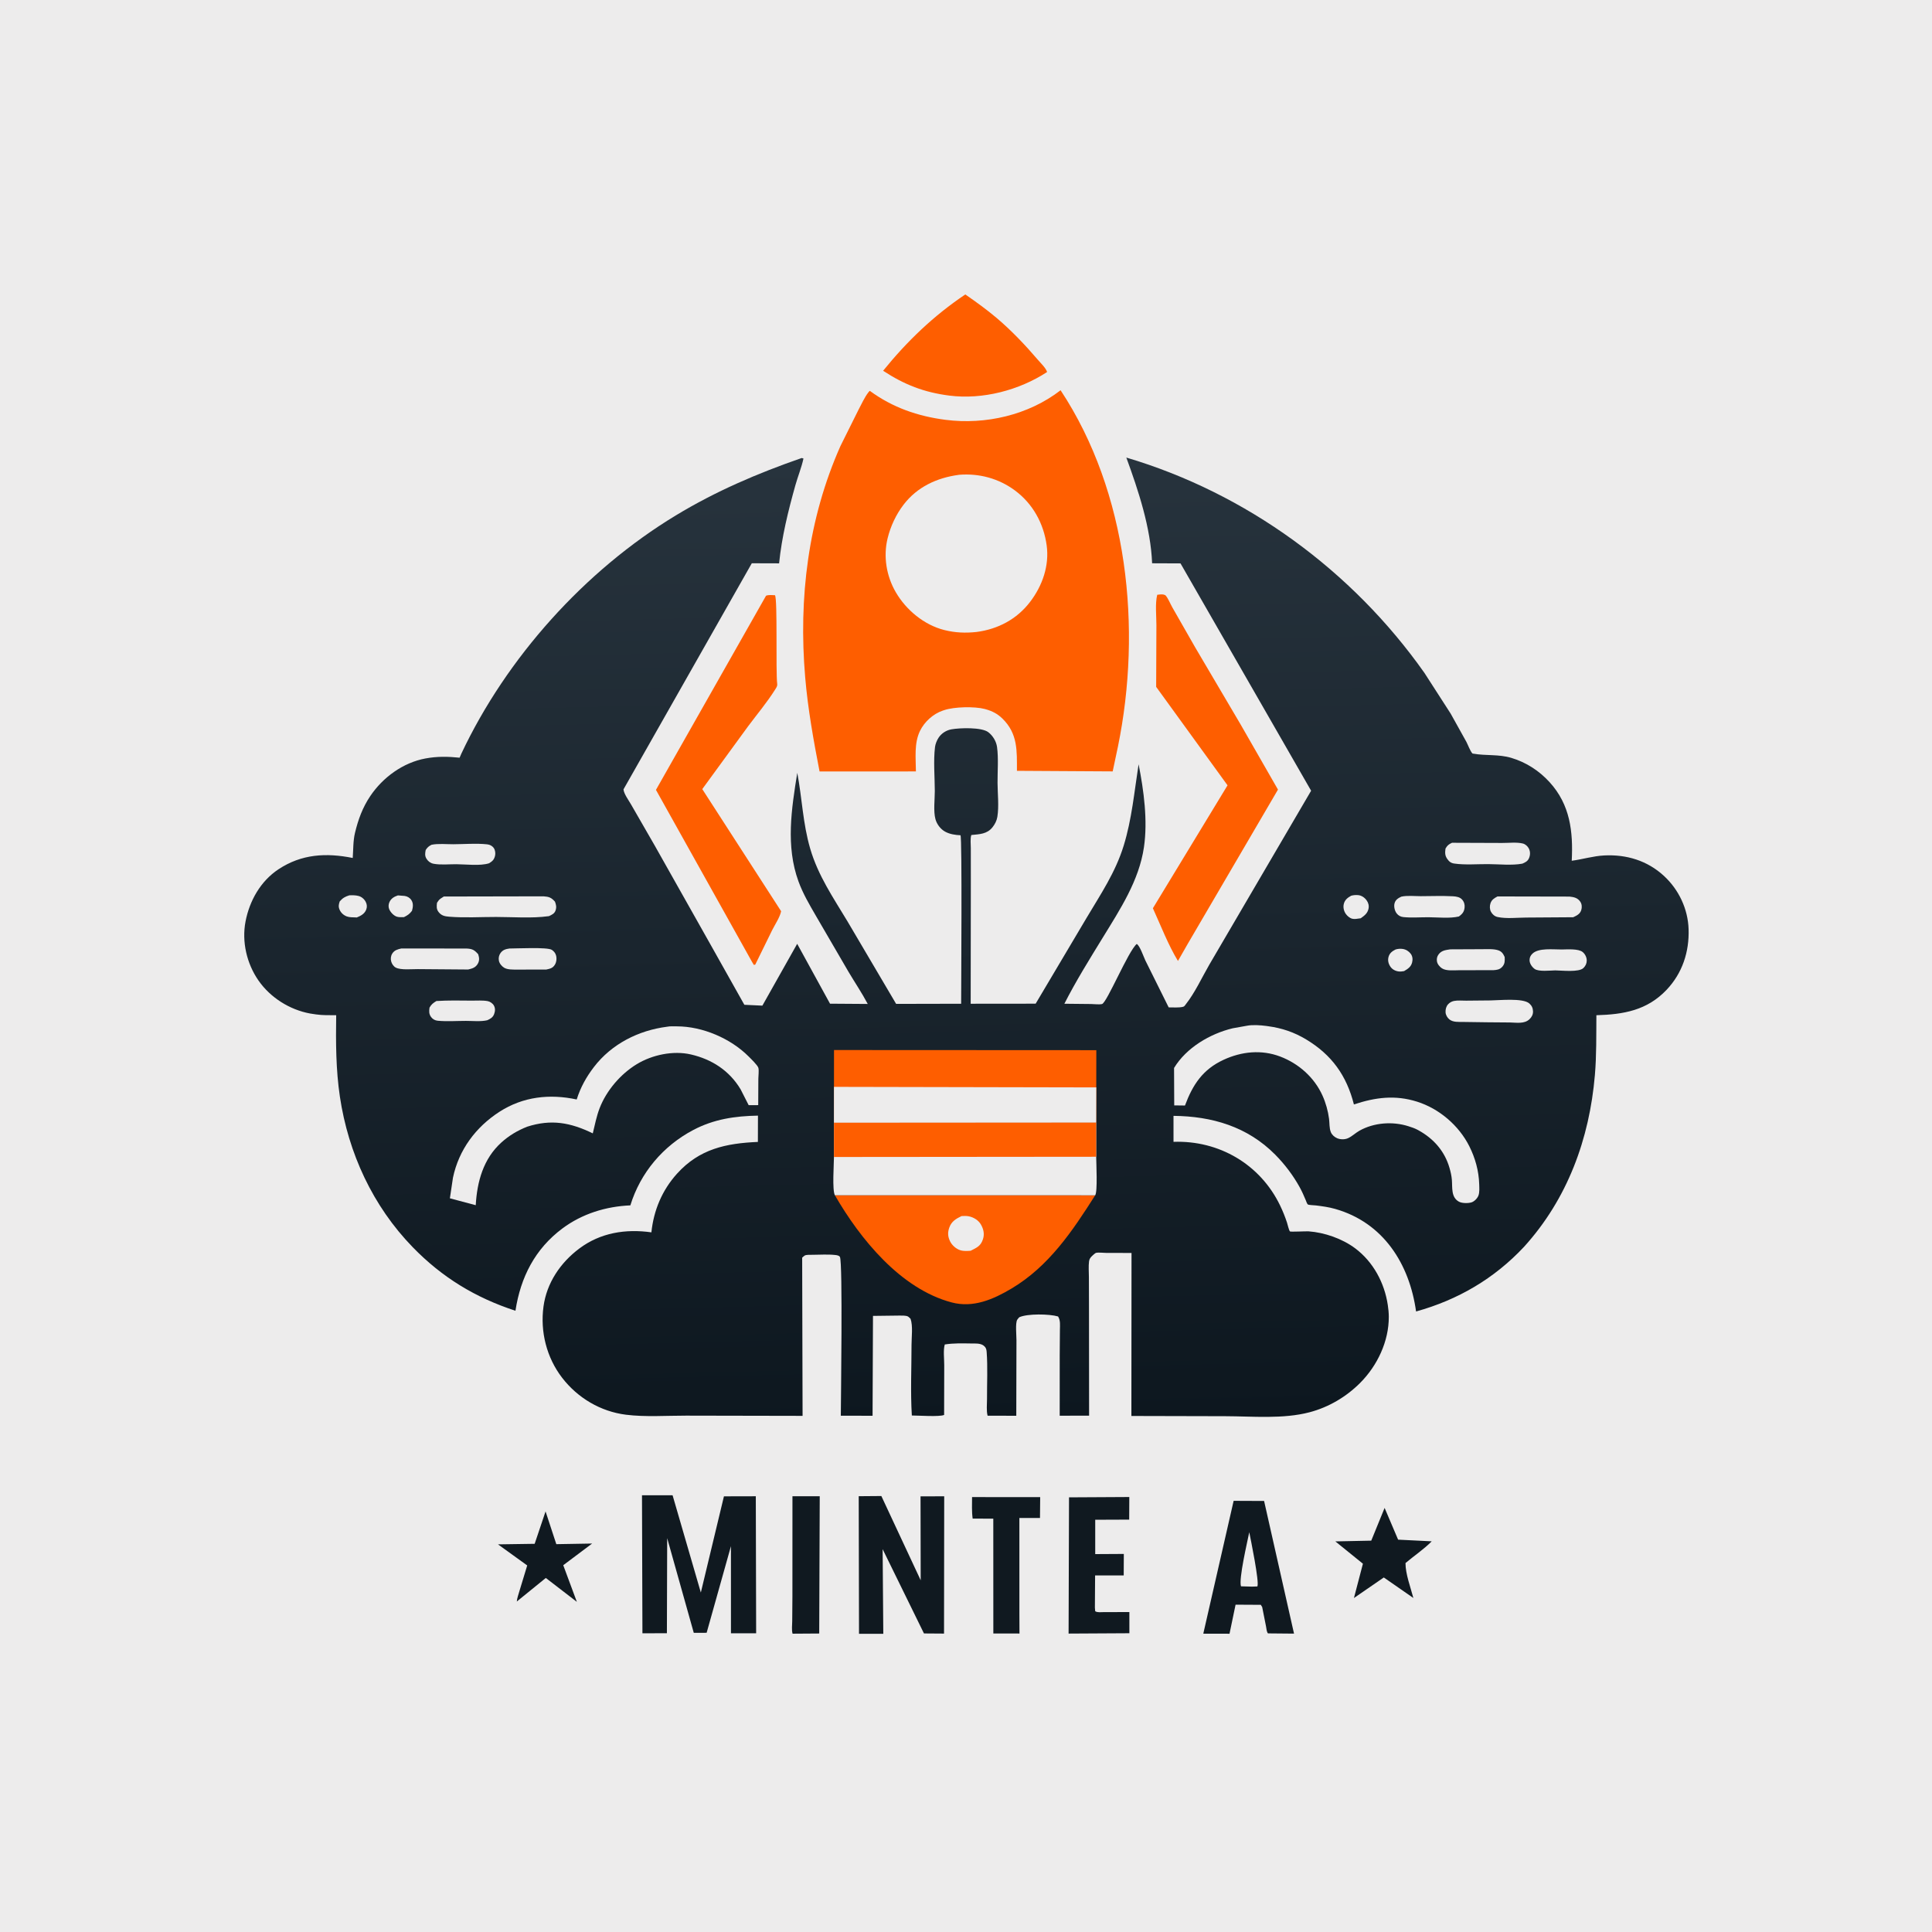 <svg version="1.1" xmlns="http://www.w3.org/2000/svg" style="display: block;" viewBox="0 0 2048 2048" width="1024" height="1024">
<defs>
	<linearGradient id="Gradient1" gradientUnits="userSpaceOnUse" x1="1037.13" y1="1506.95" x2="1011.95" y2="483.94">
		<stop class="stop0" offset="0" stop-opacity="1" stop-color="rgb(13,23,31)"/>
		<stop class="stop1" offset="1" stop-opacity="1" stop-color="rgb(39,51,61)"/>
	</linearGradient>
</defs>
<path transform="translate(0,0)" fill="rgb(237,236,236)" d="M -0 -0 L 2048 0 L 2048 2048 L -0 2048 L -0 -0 z"/>
<path transform="translate(0,0)" fill="rgb(16,25,32)" d="M 578.314 1602.17 L 589.711 1636.88 L 627.675 1636.22 L 597.065 1659.19 L 611.488 1698.03 L 578.581 1672.7 L 547.846 1697.67 C 548.122 1694.03 549.659 1690.09 550.62 1686.57 L 558.871 1659.44 L 527.884 1637.08 L 566.761 1636.51 L 578.314 1602.17 z"/>
<path transform="translate(0,0)" fill="rgb(16,25,32)" d="M 1467.74 1598.45 L 1482.05 1632.1 L 1517.67 1633.87 C 1509.51 1642.21 1498.89 1649.27 1489.89 1656.9 C 1489.81 1668.37 1495.33 1682.82 1498.22 1693.93 L 1466.89 1672.18 L 1435.23 1693.98 L 1444.75 1657.6 L 1415.53 1633.95 L 1453.58 1633.16 L 1467.74 1598.45 z"/>
<path transform="translate(0,0)" fill="rgb(16,25,32)" d="M 840.036 1586.1 L 868.953 1586.06 L 868.406 1731.59 L 840.156 1731.78 C 839.04 1727.79 839.741 1722.7 839.79 1718.54 L 839.989 1692.2 L 840.036 1586.1 z"/>
<path transform="translate(0,0)" fill="rgb(16,25,32)" d="M 1030.43 1586.97 L 1102.64 1587.03 L 1102.43 1609.12 L 1080.58 1609.12 L 1080.6 1710.5 L 1080.69 1731.6 L 1052.98 1731.56 L 1052.93 1609.84 L 1031.06 1609.78 C 1030 1602.35 1030.44 1594.48 1030.43 1586.97 z"/>
<path transform="translate(0,0)" fill="rgb(16,25,32)" d="M 1133.21 1587.25 L 1197.11 1586.9 L 1196.99 1610.86 L 1160.98 1611 L 1160.98 1647.41 L 1191.3 1647.24 L 1191.18 1670.02 L 1160.85 1670 L 1160.63 1704.25 L 1160.96 1708 C 1163.52 1709.53 1167.08 1708.91 1170.09 1708.91 L 1197.18 1708.85 L 1197.19 1731.3 L 1132.75 1731.66 L 1133.21 1587.25 z"/>
<path transform="translate(0,0)" fill="rgb(16,25,32)" d="M 1307.71 1590.94 L 1339.99 1591.08 L 1371.72 1731.71 L 1344.08 1731.46 C 1342.63 1729.65 1342.49 1726.37 1342.04 1724.03 L 1337.96 1703.5 L 1336.5 1701.17 L 1309.76 1701.02 L 1303.34 1731.82 L 1275.54 1731.76 L 1307.71 1590.94 z"/>
<path transform="translate(0,0)" fill="rgb(237,236,236)" d="M 1324.27 1624.2 C 1325.63 1630.9 1335.2 1677.35 1332.86 1681.68 L 1327.25 1681.89 L 1315.5 1681.56 C 1312.92 1673.83 1322.21 1634.58 1324.27 1624.2 z"/>
<path transform="translate(0,0)" fill="rgb(16,25,32)" d="M 910.286 1586.04 L 934.272 1585.85 L 975.978 1675.18 L 975.815 1586.21 L 1000.9 1586.13 L 1000.71 1731.67 L 979.443 1731.52 L 935.627 1642.16 L 936.332 1731.89 L 910.591 1731.89 L 910.286 1586.04 z"/>
<path transform="translate(0,0)" fill="rgb(254,94,0)" d="M 936.145 393.019 C 961.597 361.64 989.599 334.733 1023.26 312.127 C 1034.68 320.025 1045.86 328.077 1056.47 337.052 C 1072.33 350.465 1087 365.984 1100.5 381.762 C 1103.54 385.32 1108.59 390.024 1109.97 394.348 C 1080.41 413.686 1041.6 423.864 1006.25 419.334 C 979.541 415.913 958.618 407.776 936.145 393.019 z"/>
<path transform="translate(0,0)" fill="rgb(16,25,32)" d="M 680.535 1585.06 L 712.96 1585.02 L 742.919 1688.15 L 767.404 1586.18 L 801.186 1586.1 L 801.547 1731.38 L 774.846 1731.34 L 774.834 1669.97 L 774.833 1639 L 749.064 1730.83 L 735.429 1730.86 L 707.244 1630.5 L 706.94 1731.29 L 681.008 1731.36 L 680.535 1585.06 z"/>
<path transform="translate(0,0)" fill="rgb(254,94,0)" d="M 1226.7 630.5 C 1228.52 630.221 1231.2 629.913 1233 630.186 C 1233.3 630.233 1235.11 630.696 1235.5 631.114 C 1238.17 633.962 1240.7 640.343 1242.7 643.819 L 1266.81 686.013 L 1315.05 767.874 L 1354.7 837.002 L 1259.04 1000.54 L 1248.68 1018.65 C 1238.25 1001.47 1230.46 981.125 1222.11 962.776 L 1301.24 832.478 L 1225.58 728.107 L 1225.84 662.822 C 1225.86 652.92 1224.37 639.905 1226.7 630.5 z"/>
<path transform="translate(0,0)" fill="rgb(254,94,0)" d="M 812.035 631.5 C 814.883 630.37 818.433 630.877 821.5 630.953 C 824.383 634.848 822.183 711.53 823.873 725.062 C 824.172 727.454 822.778 729.194 821.527 731.182 C 813.07 744.63 802.519 757.147 793.012 769.891 L 744.434 836.486 L 828.025 965.946 C 826.767 972.214 821.597 979.951 818.655 985.736 L 800.624 1022.5 L 799.097 1022.85 L 797.03 1019.37 L 695.336 837.295 L 812.035 631.5 z"/>
<path transform="translate(0,0)" fill="rgb(254,94,0)" d="M 1124.27 413.686 C 1195.8 521.977 1210.66 666.163 1185.07 791.398 L 1179.5 817.713 L 1077.99 817.105 C 1077.97 795.759 1079.02 777.812 1062.61 761.724 C 1057.5 756.721 1051.91 753.783 1045 751.871 L 1043.76 751.521 C 1033.15 748.76 1011.51 749.162 1001 752.746 L 999.375 753.273 C 989.171 756.723 979.938 765.126 975.238 774.781 C 968.857 787.89 970.809 803.557 970.905 817.749 L 868.765 817.78 C 862.363 784.708 856.384 751.537 853.525 717.939 C 846.372 633.912 856.57 550.145 890.921 472.781 L 910.298 433.865 C 913.423 428.047 916.487 421.134 920.502 415.939 C 921.201 415.035 921.309 414.982 922.037 414.32 C 946.189 431.985 972.716 441.229 1002.29 445.03 C 1044.71 450.483 1090.25 439.983 1124.27 413.686 z"/>
<path transform="translate(0,0)" fill="rgb(237,236,236)" d="M 1016.28 503.366 L 1016.69 503.292 C 1037.99 501.589 1058.64 507.149 1075.85 519.889 C 1094.82 533.927 1106.36 554.89 1109.52 578.141 C 1112.46 599.716 1104.97 620.944 1091.98 637.974 C 1077.96 656.35 1057.97 666.932 1035.19 669.912 C 1023.44 671.18 1012.54 670.764 1001.02 667.869 C 979.624 662.493 960.519 646.647 949.549 627.744 C 939.592 610.584 936.167 589.792 940.93 570.5 C 944.075 557.765 949.764 545.574 957.728 535.112 C 972.123 516.198 993.131 506.475 1016.28 503.366 z"/>
<path transform="translate(0,0)" fill="url(#Gradient1)" d="M 849.846 485.5 L 851.716 486.047 C 849.671 495.569 845.763 504.997 843.12 514.436 C 835.525 541.56 828.705 569.092 825.875 597.179 L 796.938 597.088 L 660.924 836.77 C 661.344 841.557 666.556 848.544 668.998 852.852 L 694.293 896.782 L 753.404 1001.68 L 789.054 1065.12 L 808.153 1066.02 L 845.051 1000.49 L 879.861 1063.95 L 919.838 1064.23 C 913.698 1052.6 906.211 1041.56 899.5 1030.24 L 864.982 970.952 C 858.025 958.944 851.21 947.417 846.427 934.336 C 832.761 896.965 839.02 857.288 845.149 819.221 C 850.23 846.135 851.05 872.886 858.804 899.443 C 867.217 928.261 883.253 951.519 898.497 976.9 L 949.931 1064.16 L 1018.85 1064.01 C 1018.84 1047.57 1020.01 887.739 1018.16 885.401 C 1012.68 885.183 1006.69 884.266 1001.83 881.565 C 996.924 878.839 993.089 873.706 991.606 868.318 C 989.323 860.021 990.943 847.271 990.928 838.488 C 990.902 823.51 989.337 806.665 991.149 791.885 C 991.554 788.583 993.145 784.72 994.964 781.966 C 998.044 777.302 1003.12 774.076 1008.59 773.113 C 1017.57 771.535 1040.52 770.732 1047.64 776.162 C 1052.46 779.844 1056.1 785.866 1056.91 791.901 C 1058.54 803.965 1057.36 817.814 1057.44 830.063 C 1057.52 841.559 1059.06 854.542 1057.24 865.868 C 1056.58 869.957 1054.68 873.667 1052.12 876.899 C 1046.27 884.294 1038.29 884.242 1029.65 885.156 C 1028.36 888.95 1029.1 894.869 1029.1 898.97 L 1029.13 932.096 L 1028.96 1064.01 L 1097.84 1063.94 L 1151.9 972.858 C 1166.88 947.701 1182.4 924.78 1191.15 896.456 C 1199.81 868.406 1202.44 839.031 1206.96 810.149 C 1212.48 837.938 1216.77 869.769 1212.63 898.062 C 1207.43 933.541 1187.39 963.881 1169.04 993.822 C 1155.04 1016.66 1140.38 1040.15 1128.28 1064.01 L 1156.6 1064.3 C 1159.97 1064.33 1164.91 1065.03 1168.14 1064.34 C 1173.26 1063.23 1196.08 1007.92 1204.99 1000.64 C 1208.22 1002.31 1212.33 1014.34 1214.07 1018 L 1238.85 1067.87 C 1243.55 1067.79 1249.77 1068.43 1254.26 1067.21 C 1255.57 1066.85 1256.21 1065.57 1257.03 1064.55 C 1266.65 1052.41 1274.07 1036.17 1281.9 1022.64 L 1389.84 838.207 L 1251.4 597.23 L 1221.29 597.103 C 1219.81 559.447 1206.79 520.139 1193.94 485.035 C 1321.33 522.823 1433.51 604.913 1510 713.369 L 1537.72 756.397 L 1554.45 786.442 C 1556.09 789.555 1558.53 796.352 1560.85 798.705 C 1561.06 798.919 1561.43 798.849 1561.73 798.902 C 1575.21 801.315 1588.47 799.323 1602.08 803.388 C 1617.85 808.098 1631.63 817.05 1642.69 829.198 C 1664.43 853.092 1667.67 881.441 1666.11 912.438 C 1677.67 910.908 1688.8 907.416 1700.51 906.813 C 1724.18 905.593 1746.38 912.324 1763.96 928.598 C 1779.65 943.113 1789.29 963.571 1789.98 984.999 C 1790.76 1009.02 1783.38 1031.59 1766.69 1049.21 C 1745.93 1071.12 1720.95 1075.36 1692.23 1076.18 C 1692.07 1097.09 1692.43 1118.71 1690.65 1139.56 C 1684.88 1207.32 1661.61 1270.89 1615.5 1321.72 C 1583.96 1355.43 1545.39 1377.93 1501.1 1390.22 C 1494.08 1339.86 1466.49 1295.97 1415.18 1281.46 C 1408.46 1279.56 1401.73 1278.66 1394.82 1277.8 C 1393.42 1277.63 1387.35 1277.45 1386.41 1276.8 C 1385.48 1276.15 1384.55 1273.2 1384.11 1272.14 C 1382.12 1267.39 1380.05 1262.71 1377.55 1258.2 C 1370.71 1245.83 1361.72 1234.01 1351.78 1223.98 C 1322.33 1194.24 1284.76 1183.26 1243.96 1182.85 L 1243.97 1210.39 C 1292.06 1208.69 1335.76 1234.05 1356.9 1277.74 C 1359.78 1283.7 1362.23 1289.8 1364.3 1296.08 C 1364.93 1297.99 1366.26 1304.16 1367.42 1305.37 C 1367.99 1305.98 1384.6 1305.09 1387.11 1305.27 C 1404.04 1306.48 1422.83 1313.03 1436.5 1323.24 C 1455.76 1337.63 1467.67 1360 1471.14 1383.5 C 1471.75 1387.6 1472.15 1391.51 1472.18 1395.66 C 1472.35 1421.84 1460.01 1447.75 1441.7 1466.05 C 1426.97 1480.77 1408.46 1491.69 1388.31 1497.02 C 1360.17 1504.46 1327.84 1501.31 1298.89 1501.23 L 1199.32 1500.99 L 1199.46 1328.19 L 1172.55 1328.13 C 1169.57 1328.12 1164.5 1327.45 1161.77 1328.1 C 1160.97 1328.3 1158.64 1330.44 1158 1331.04 C 1156.06 1332.87 1154.81 1334.32 1154.44 1337.02 C 1153.73 1342.32 1154.26 1348.37 1154.28 1353.75 L 1154.37 1386.66 L 1154.49 1500.66 L 1123.33 1500.71 L 1123.34 1436.77 L 1123.55 1409.69 C 1123.58 1404.77 1124.29 1399.74 1121.59 1395.5 C 1112.37 1392.77 1089.18 1392.39 1080.5 1396.32 C 1079.76 1397.22 1078.86 1398.01 1078.28 1399.02 C 1076.16 1402.71 1077.52 1415.83 1077.49 1420.69 L 1077.3 1500.76 L 1046.9 1500.72 C 1045.49 1495.44 1046.3 1488.56 1046.28 1483.07 C 1046.19 1466.57 1047.13 1449.39 1045.89 1432.97 C 1045.68 1430.14 1045.08 1428.27 1042.78 1426.47 C 1039.24 1423.71 1033.78 1424.19 1029.54 1424.14 C 1020.2 1424.03 1010.72 1423.69 1001.49 1425.2 C 999.748 1431.11 1000.94 1440.65 1000.92 1447.05 L 1000.8 1499.9 C 995.899 1502.07 973.283 1500.48 966.584 1500.48 C 965.056 1475.79 966.253 1450.28 966.26 1425.5 C 966.262 1417.51 967.878 1405.41 965.216 1397.97 C 964.311 1397.17 963.554 1396.16 962.5 1395.56 C 960.368 1394.36 955.955 1394.61 953.581 1394.56 L 925.399 1394.91 L 924.96 1500.76 L 891.296 1500.72 C 891.354 1483.63 893.451 1338.21 890.359 1332.4 C 889.557 1330.89 887.073 1330.54 885.5 1330.36 C 877.725 1329.49 869.098 1330.09 861.247 1330.13 C 859.242 1330.14 854.69 1329.92 853 1330.94 C 852.003 1331.55 851.219 1332.44 850.328 1333.19 L 850.768 1500.87 L 727.361 1500.63 C 706.624 1500.59 684.003 1502.25 663.473 1499.65 C 636.59 1496.26 612.349 1481.86 595.905 1460.52 C 579.432 1439.15 572.511 1411.66 576.123 1385 C 579.517 1359.94 594.015 1338.53 614.06 1323.5 C 636.488 1306.67 663.296 1302.49 690.513 1306.34 C 692.893 1282.99 701.933 1261.54 717.736 1244.08 C 741.495 1217.83 769.564 1211.97 803.392 1210.48 L 803.471 1182.61 C 779.059 1183.04 756.725 1186.33 734.908 1197.83 C 702.899 1214.7 678.825 1243.16 668.205 1277.74 C 642.391 1278.84 617.147 1286.6 596.25 1302.16 C 567.078 1323.89 551.823 1354.03 546.4 1389.45 C 503.955 1375.63 468.577 1354.06 437.452 1322.01 C 395.189 1278.5 369.245 1222.4 360.294 1162.5 C 356.031 1133.98 355.947 1104.92 356.375 1076.15 C 349.325 1076.14 342.148 1076.34 335.159 1075.34 L 328.664 1074.36 C 307 1070.36 286.577 1057.49 273.995 1039.37 C 261.569 1021.47 256.142 998.25 260.284 976.766 C 264.515 954.816 276.174 934.09 295.157 921.5 C 319.634 905.266 345.786 903.841 373.904 909.486 C 374.576 900.671 374.231 891.449 376.31 882.824 C 379.719 868.684 384.317 856.024 392.504 843.856 C 405.86 824.007 427.286 808.38 451.019 803.998 C 463.46 801.7 474.618 801.9 487.209 803.188 L 489.002 799 C 536.997 697.07 619.884 604.849 716.301 546.416 C 758.778 520.672 803.015 501.762 849.846 485.5 z"/>
<path transform="translate(0,0)" fill="rgb(237,236,236)" d="M 421.802 949.162 L 428.919 949.723 C 431.887 950.157 434.48 951.676 436.13 954.246 C 438.369 957.732 437.778 961.759 436.721 965.5 C 434.184 968.875 431.943 970.385 428.163 972.216 C 425.779 972.244 422.918 972.454 420.633 971.714 C 417.215 970.606 413.8 966.866 412.5 963.585 C 411.599 961.31 411.784 958.565 412.781 956.347 C 414.581 952.343 417.831 950.497 421.802 949.162 z"/>
<path transform="translate(0,0)" fill="rgb(237,236,236)" d="M 1479.34 1006.5 C 1481.79 1005.75 1484.46 1005.53 1487 1005.93 C 1490.38 1006.45 1493.41 1008.32 1495.45 1011.06 C 1497.4 1013.69 1497.7 1016.95 1496.94 1020.09 C 1495.78 1024.95 1492.39 1027.04 1488.37 1029.42 C 1486.53 1029.69 1484.72 1030.01 1482.85 1029.8 C 1479.24 1029.4 1475.92 1027.71 1473.85 1024.67 C 1471.76 1021.58 1470.88 1017.99 1471.91 1014.35 C 1473.04 1010.3 1475.78 1008.33 1479.34 1006.5 z"/>
<path transform="translate(0,0)" fill="rgb(237,236,236)" d="M 1432.29 949.5 C 1434.69 948.85 1437.01 948.659 1439.5 948.852 C 1443.26 949.142 1446.49 951.395 1448.66 954.378 C 1450.58 957.008 1451.36 960.077 1450.68 963.285 C 1449.63 968.267 1446.32 970.625 1442.38 973.442 L 1441.62 973.513 C 1439.06 973.825 1436.1 974.537 1433.55 973.924 C 1430.82 973.267 1428.22 971.038 1426.63 968.8 C 1424.55 965.86 1423.63 961.944 1424.44 958.407 C 1425.47 953.923 1428.47 951.633 1432.29 949.5 z"/>
<path transform="translate(0,0)" fill="rgb(237,236,236)" d="M 370.302 949.079 C 373.564 948.93 376.89 948.935 380.076 949.756 C 383.303 950.588 386.17 953.075 387.685 956.03 C 389.077 958.746 389.301 961.539 388.142 964.366 C 386.296 968.873 382.435 970.792 378.198 972.568 L 377.08 972.498 C 373.97 972.363 370.57 972.555 367.614 971.448 C 364.307 970.211 361.531 967.76 360.076 964.535 C 358.562 961.178 358.967 958.855 360.139 955.5 C 363.328 951.874 365.711 950.523 370.302 949.079 z"/>
<path transform="translate(0,0)" fill="rgb(237,236,236)" d="M 1655.52 1006.5 C 1661.42 1006.43 1673.24 1005.48 1677.73 1009.23 C 1680.34 1011.41 1682.06 1014.9 1682.01 1018.32 C 1681.97 1021.41 1680.69 1023.97 1678.53 1026.11 C 1673.65 1030.92 1655.54 1028.7 1648.61 1028.65 C 1643.53 1028.73 1630.87 1030.27 1626.65 1027.03 C 1623.84 1024.88 1621.25 1021.21 1621.41 1017.5 C 1621.53 1014.75 1622.4 1013.02 1624.25 1011.11 C 1630.73 1004.47 1646.74 1006.61 1655.52 1006.5 z"/>
<path transform="translate(0,0)" fill="rgb(237,236,236)" d="M 540.086 1005.46 C 547.896 1005.46 580.229 1003.83 584.908 1006.86 C 587.05 1008.25 588.614 1010.11 589.361 1012.56 C 590.308 1015.67 589.962 1019.63 588.291 1022.47 C 586.01 1026.34 583.114 1026.87 579.059 1027.76 L 548.039 1027.81 C 544.002 1027.79 538.058 1028 534.5 1025.88 C 531.949 1024.36 529.487 1021.46 528.878 1018.5 C 528.283 1015.61 528.847 1012.66 530.565 1010.26 C 532.988 1006.87 536.162 1006 540.086 1005.46 z"/>
<path transform="translate(0,0)" fill="rgb(237,236,236)" d="M 462.603 1061.12 C 474.986 1060.36 487.569 1060.58 499.967 1060.71 C 505.346 1060.77 511.812 1060.21 517.071 1061.25 C 519.526 1061.73 522.271 1063.65 523.5 1065.84 C 525.173 1068.82 524.929 1071.89 523.784 1075 C 522.483 1078.54 519.77 1080.04 516.521 1081.5 C 509.665 1083.12 500.887 1082.17 493.817 1082.18 C 484.08 1082.19 473.671 1082.94 464 1082.02 C 461.141 1081.75 458.581 1080.36 456.909 1078 C 454.61 1074.76 454.785 1071.88 455.302 1068.11 C 457.282 1064.59 459.207 1063.23 462.603 1061.12 z"/>
<path transform="translate(0,0)" fill="rgb(237,236,236)" d="M 457.41 895.5 C 464.399 894.03 473.406 894.965 480.611 894.927 C 492.184 894.866 504.983 893.789 516.392 895.023 C 519.377 895.345 521.84 896.637 523.535 899.114 C 524.917 901.135 525.387 904.61 524.79 907.062 C 523.737 911.39 522.074 912.814 518.5 915.082 C 508.991 918.151 493.779 916.159 483.7 916.11 C 476.163 916.074 466.932 917.033 459.573 915.605 C 456.43 914.995 453.855 913.122 452.152 910.413 C 450.169 907.257 450.584 904.508 451.262 901.022 C 453.182 898.126 454.347 897.143 457.41 895.5 z"/>
<path transform="translate(0,0)" fill="rgb(237,236,236)" d="M 1537.33 1006.34 L 1570.89 1006.19 C 1576.16 1006.21 1583.38 1005.64 1588.34 1007.4 C 1592.13 1008.75 1593.45 1011.1 1595.03 1014.5 C 1595.22 1018.55 1595.33 1021.62 1592.5 1024.8 C 1589.83 1027.8 1586.97 1028.13 1583.14 1028.42 L 1546.85 1028.48 C 1541.36 1028.47 1533.23 1029.53 1528.5 1026.45 C 1526.11 1024.89 1523.64 1021.93 1523.22 1019.01 C 1522.85 1016.38 1523.26 1014.16 1524.77 1011.99 C 1527.91 1007.48 1532.3 1007.12 1537.33 1006.34 z"/>
<path transform="translate(0,0)" fill="rgb(237,236,236)" d="M 1485.42 950.5 C 1491.63 949.07 1499.63 949.991 1506.03 949.981 C 1517.34 949.963 1528.91 949.48 1540.19 950.09 C 1543.71 950.281 1547.61 950.906 1549.99 953.693 C 1552.09 956.146 1552.91 959.087 1552.51 962.287 C 1551.95 966.82 1550.05 968.847 1546.5 971.514 C 1536.85 973.771 1524.51 972.393 1514.52 972.321 C 1505.74 972.258 1496.18 973.058 1487.5 972.13 C 1484.64 971.824 1482.27 970.501 1480.5 968.212 C 1478.43 965.523 1477.39 960.986 1478.24 957.679 C 1479.23 953.798 1482.06 952.108 1485.42 950.5 z"/>
<path transform="translate(0,0)" fill="rgb(237,236,236)" d="M 1539.2 893.376 L 1592.36 893.57 C 1599.15 893.61 1607.85 892.546 1614.31 894.166 C 1617.01 894.843 1619.45 897.098 1620.68 899.548 C 1622.33 902.866 1622.21 906.516 1620.72 909.872 C 1619.32 913.041 1616.79 914.186 1613.76 915.5 C 1602.78 917.576 1589 916.067 1577.64 915.999 C 1566.1 915.929 1552.94 917.042 1541.64 915.408 C 1538.12 914.9 1536.2 913.424 1534.16 910.523 C 1531.58 906.867 1531.72 903.772 1532.3 899.5 C 1534.3 896.091 1535.63 895.032 1539.2 893.376 z"/>
<path transform="translate(0,0)" fill="rgb(237,236,236)" d="M 425.458 1005.42 L 494.606 1005.48 C 500.759 1005.8 502.841 1006.95 506.882 1011.5 C 508.035 1015.11 508.462 1018.08 506.526 1021.53 C 504.201 1025.68 500.607 1026.71 496.276 1027.72 L 442.955 1027.3 C 436.836 1027.22 424.908 1028.53 419.483 1025.66 C 417.145 1024.42 415.458 1021.81 414.728 1019.33 C 413.876 1016.43 414.234 1013.24 415.9 1010.69 C 418.217 1007.13 421.605 1006.3 425.458 1005.42 z"/>
<path transform="translate(0,0)" fill="rgb(237,236,236)" d="M 1579.94 1060.5 C 1589.21 1060.42 1614.28 1057.68 1621.13 1063.7 C 1623.77 1066.02 1624.95 1068.66 1625.06 1072.09 C 1625.16 1075.39 1623.7 1078.13 1621.35 1080.39 C 1615.84 1085.66 1607.51 1083.96 1600.5 1083.86 L 1577.01 1083.67 L 1550.91 1083.31 C 1546.13 1083.22 1540.44 1083.78 1536.5 1080.68 C 1534.23 1078.89 1532.5 1075.91 1532.35 1073 C 1532.2 1069.98 1532.96 1066.85 1535.03 1064.59 C 1536.72 1062.73 1538.78 1061.59 1541.22 1061.07 C 1545.07 1060.25 1550.2 1060.78 1554.21 1060.74 L 1579.94 1060.5 z"/>
<path transform="translate(0,0)" fill="rgb(237,236,236)" d="M 1587.41 950.263 L 1663.72 950.415 C 1668.44 950.895 1672.46 951.752 1675.24 955.949 C 1676.91 958.474 1677.11 961.955 1676.18 964.77 C 1674.77 969.022 1671.46 970.531 1667.65 972.314 L 1617.93 972.649 C 1608.45 972.698 1596.76 974.062 1587.5 972.069 C 1584.46 971.414 1581.98 969.268 1580.5 966.542 C 1579.07 963.901 1579.01 960.297 1579.98 957.5 C 1581.31 953.647 1583.99 952.118 1587.41 950.263 z"/>
<path transform="translate(0,0)" fill="rgb(237,236,236)" d="M 470.455 950.348 L 576.218 950.139 C 581.925 950.547 584.44 951.421 588.303 955.807 C 589.502 959.096 590.074 961.563 588.963 965 C 587.84 968.475 584.972 969.697 581.889 971.152 L 581.407 971.203 C 563.583 973.615 543.967 972.047 525.943 972.015 C 509.605 971.987 492.331 973.092 476.089 971.735 C 471.461 971.349 468.019 970.683 464.976 966.859 C 462.512 963.764 462.803 960.728 463.232 957 C 464.398 955.209 465.28 953.838 467.034 952.566 L 470.455 950.348 z"/>
<path transform="translate(0,0)" fill="rgb(237,236,236)" d="M 707.17 1088.37 C 710.273 1087.71 714.293 1087.98 717.481 1087.98 C 744.592 1087.96 774.403 1100.72 793.477 1119.81 C 795.663 1122 803.29 1129.32 803.937 1132.06 C 804.634 1135.02 803.897 1140.19 803.882 1143.34 L 803.743 1171.48 L 793.608 1171.5 L 785.021 1154.64 C 773.105 1134.85 754.641 1122.93 732.406 1117.77 C 713.634 1113.41 691.304 1118.14 674.982 1128.08 C 657.86 1138.51 642.973 1155.85 635.694 1174.54 C 632.354 1183.11 630.557 1192.49 628.374 1201.41 C 604.657 1189.89 584.346 1186.14 558.722 1194.37 C 548.657 1198.39 539.62 1203.72 531.557 1211 C 512.285 1228.39 505.745 1252.59 504.3 1277.56 L 476.903 1270.26 L 480.168 1248.35 C 486.378 1218.92 504.251 1194.79 529.424 1178.55 C 554.361 1162.46 582.605 1159.31 611.336 1165.49 C 615.312 1152.76 621.478 1141.68 629.563 1131.12 C 648.342 1106.59 676.927 1092.22 707.17 1088.37 z"/>
<path transform="translate(0,0)" fill="rgb(237,236,236)" d="M 1321.61 1087.36 C 1327.64 1086.14 1336.09 1086.72 1342.23 1087.54 L 1344 1087.79 C 1358.86 1089.8 1371.64 1094.07 1384.54 1101.82 C 1411.7 1118.13 1427.45 1140.15 1435.2 1170.76 C 1457.96 1163.21 1478.92 1160.48 1502.12 1167.8 C 1525.61 1175.21 1546.45 1193.02 1557.51 1215.02 C 1563.84 1227.63 1567.6 1241.2 1568.02 1255.31 C 1568.12 1259 1568.53 1263.96 1567.17 1267.44 C 1566.02 1270.36 1562.81 1273.68 1559.75 1274.59 C 1556.25 1275.62 1549.81 1275.64 1546.5 1273.81 C 1538.04 1269.14 1539.71 1258.89 1539.05 1250.69 C 1538.7 1246.35 1537.71 1242.11 1536.5 1237.94 C 1531.42 1220.32 1519.69 1207 1503.76 1198.23 L 1502.49 1197.54 C 1499.44 1195.94 1496.17 1194.86 1492.9 1193.83 C 1476.15 1188.52 1456.4 1189.96 1440.99 1198.64 C 1436.86 1200.97 1433.28 1204.57 1428.98 1206.52 C 1425.5 1208.1 1420.96 1208.05 1417.46 1206.58 C 1414.61 1205.38 1411.9 1203 1410.72 1200.07 C 1409.02 1195.89 1409.43 1190.47 1408.85 1186 C 1407.78 1177.68 1405.37 1169.04 1401.92 1161.39 C 1393.24 1142.1 1376.6 1127.36 1356.97 1119.94 C 1337.12 1112.43 1316.1 1114.62 1297.06 1123.42 C 1274.98 1133.62 1264.36 1149.76 1256.12 1171.89 L 1244.73 1171.76 L 1244.55 1132.08 C 1257.61 1110.55 1282.65 1095.85 1306.67 1090.03 L 1321.61 1087.36 z"/>
<path transform="translate(0,0)" fill="rgb(254,94,0)" d="M 885.007 1267.01 L 1160.93 1267.06 C 1136.85 1304.99 1111.82 1342.34 1072.32 1365.87 C 1052.89 1377.45 1031.61 1386.67 1008.81 1380.62 C 954.652 1366.26 911.869 1313.43 885.007 1267.01 z"/>
<path transform="translate(0,0)" fill="rgb(237,236,236)" d="M 1019.27 1289.09 C 1021.89 1288.93 1024.45 1288.81 1027.05 1289.35 C 1032.06 1290.37 1037.14 1293.43 1039.76 1297.94 C 1042.59 1302.83 1043.77 1308.05 1042.01 1313.5 C 1039.6 1320.95 1035.54 1322.47 1028.93 1325.86 C 1025.16 1326.12 1021.41 1326.42 1017.76 1325.23 C 1013.48 1323.83 1009.24 1320.07 1007.23 1316.07 C 1004.65 1310.94 1004.42 1306.54 1006.33 1301.19 C 1008.61 1294.77 1013.39 1291.91 1019.27 1289.09 z"/>
<path transform="translate(0,0)" fill="rgb(237,236,236)" d="M 884.021 1190.1 L 1162.01 1189.91 L 1162.01 1226.2 C 1162.05 1232.9 1163.64 1263.32 1160.93 1267.06 L 885.007 1267.01 C 882.062 1261.51 883.987 1234.31 884.025 1226.45 L 884.021 1190.1 z"/>
<path transform="translate(0,0)" fill="rgb(254,94,0)" d="M 884.021 1190.1 L 1162.01 1189.91 L 1162.01 1226.2 L 884.025 1226.45 L 884.021 1190.1 z"/>
<path transform="translate(0,0)" fill="rgb(254,94,0)" d="M 884.049 1152.12 L 884.091 1113.08 L 1162.15 1113.22 L 1162.09 1152.69 L 1162.01 1189.91 L 884.021 1190.1 L 884.049 1152.12 z"/>
<path transform="translate(0,0)" fill="rgb(237,236,236)" d="M 884.049 1152.12 L 1162.09 1152.69 L 1162.01 1189.91 L 884.021 1190.1 L 884.049 1152.12 z"/>
</svg>